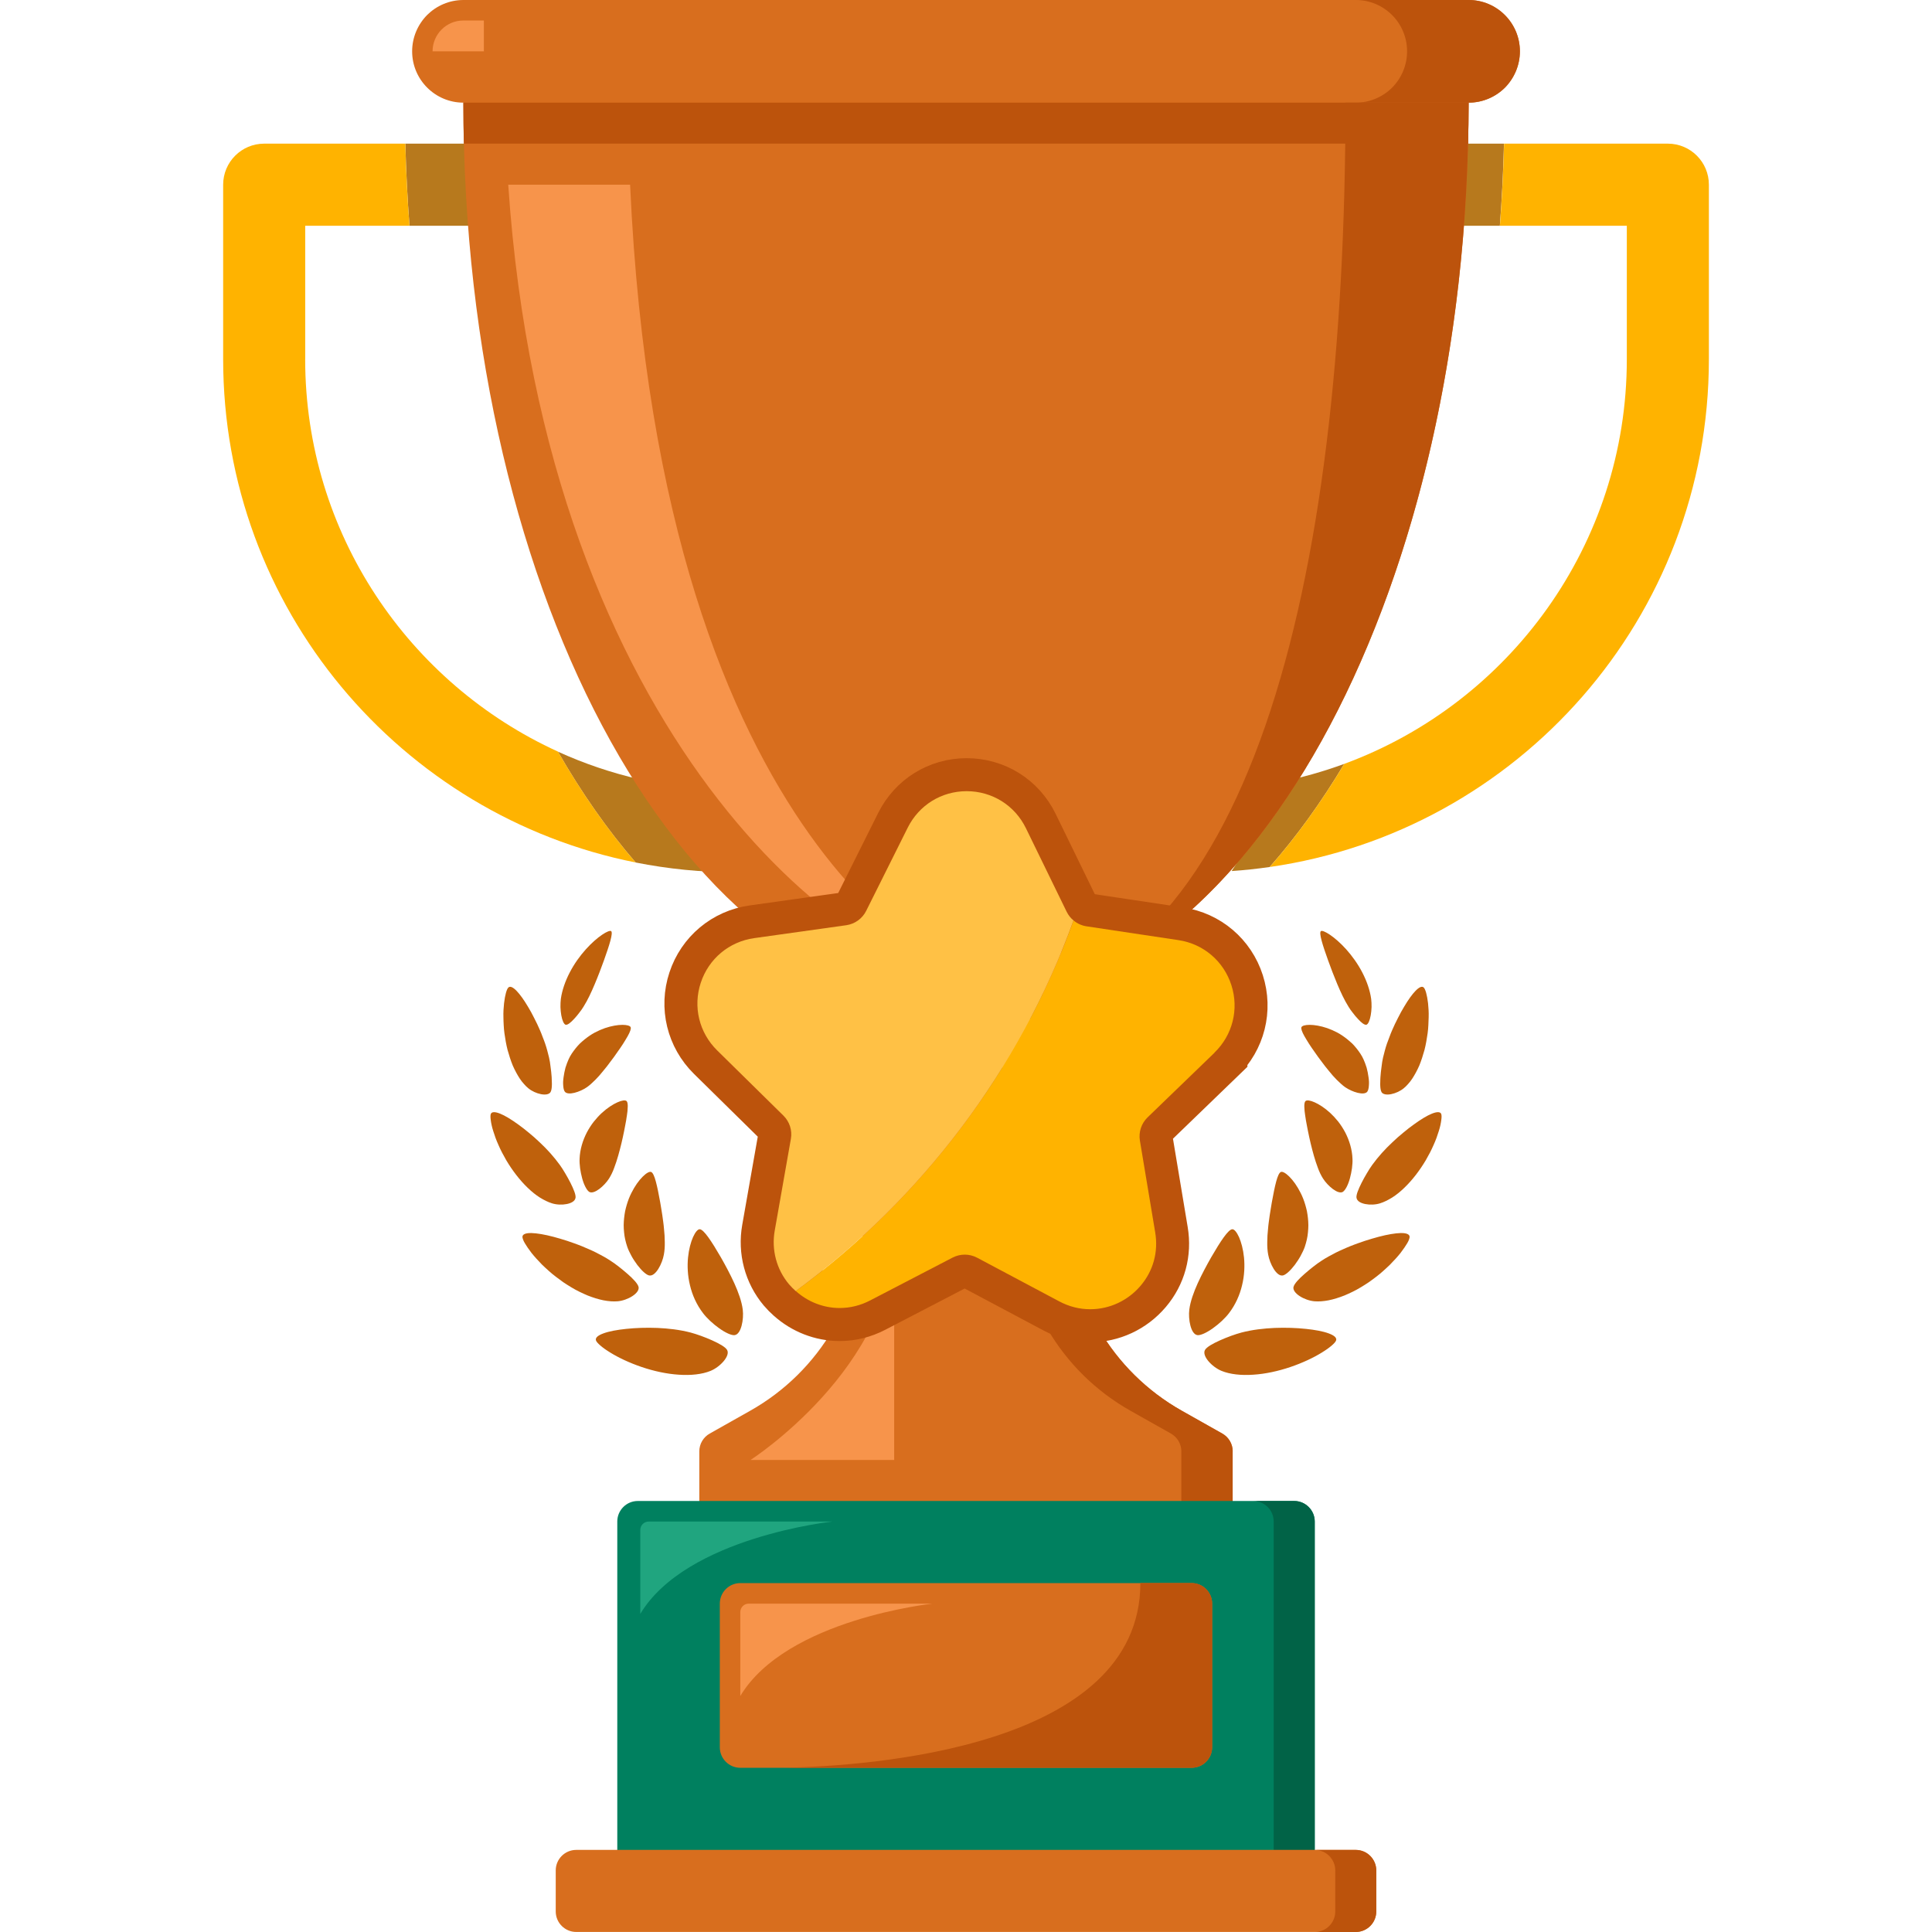 <svg width="99" height="99" viewBox="0 0 99 99" fill="none" xmlns="http://www.w3.org/2000/svg">
<path d="M47.663 72.403C47.853 72.721 47.271 73.363 46.807 73.643C46.602 73.765 46.372 73.862 46.13 73.959C46.009 74.006 45.885 74.049 45.758 74.087C45.727 74.096 45.695 74.105 45.664 74.116C45.632 74.128 45.601 74.137 45.569 74.148C45.506 74.168 45.443 74.189 45.377 74.207C44.866 74.349 44.363 74.486 43.892 74.592C43.418 74.698 42.963 74.775 42.525 74.786C42.473 74.786 42.424 74.788 42.374 74.788C42.322 74.788 42.27 74.788 42.223 74.784C42.126 74.779 42.041 74.772 41.964 74.761C41.892 74.752 41.817 74.736 41.761 74.718C41.705 74.7 41.662 74.68 41.635 74.657C41.526 74.565 41.583 74.358 41.77 74.092C41.817 74.026 41.871 73.956 41.932 73.884C41.993 73.812 42.063 73.738 42.135 73.659C42.279 73.503 42.449 73.339 42.64 73.174C42.823 73.009 43.03 72.843 43.249 72.685C43.463 72.527 43.705 72.376 43.95 72.245C44.2 72.112 44.462 72.004 44.742 71.918C44.879 71.878 45.021 71.848 45.165 71.821C45.31 71.794 45.456 71.781 45.605 71.776C45.691 71.774 45.783 71.774 45.882 71.776C45.982 71.781 46.083 71.794 46.189 71.81C46.295 71.826 46.403 71.844 46.509 71.864C46.615 71.887 46.721 71.918 46.823 71.948C46.924 71.977 47.023 72.011 47.113 72.044C47.206 72.078 47.287 72.121 47.361 72.159C47.51 72.238 47.618 72.322 47.666 72.401L47.663 72.403Z" fill="#BF610C"/>
<path d="M37.258 69.174C37.431 69.476 36.902 70.048 36.406 70.249C35.977 70.423 35.409 70.486 34.787 70.443C34.167 70.405 33.497 70.258 32.879 70.048C32.262 69.839 31.694 69.57 31.276 69.311C31.173 69.246 31.076 69.185 30.99 69.124C30.904 69.063 30.83 69.004 30.767 68.95C30.641 68.842 30.559 68.752 30.539 68.684C30.494 68.549 30.645 68.425 30.925 68.324C31.206 68.22 31.617 68.143 32.095 68.094C32.575 68.044 33.121 68.024 33.684 68.046C34.246 68.071 34.825 68.136 35.384 68.281C35.704 68.366 36.128 68.52 36.494 68.684C36.859 68.849 37.17 69.022 37.258 69.174Z" fill="#BF610C"/>
<path d="M37.646 68.414C37.982 68.371 38.121 67.602 38.061 67.113C38.007 66.682 37.835 66.218 37.628 65.756C37.418 65.296 37.172 64.838 36.94 64.43C36.469 63.618 36.063 62.996 35.856 62.989C35.756 62.985 35.63 63.134 35.513 63.391C35.4 63.645 35.299 64.011 35.256 64.439C35.215 64.865 35.233 65.359 35.355 65.857C35.472 66.356 35.693 66.856 36.027 67.291C36.216 67.541 36.534 67.839 36.85 68.062C37.166 68.288 37.479 68.436 37.648 68.416L37.646 68.414Z" fill="#BF610C"/>
<path d="M32.721 65.941C32.796 66.264 32.16 66.638 31.648 66.681C31.43 66.699 31.186 66.681 30.924 66.631C30.665 66.579 30.392 66.494 30.111 66.383C29.835 66.266 29.547 66.131 29.274 65.964C29.137 65.88 28.999 65.797 28.864 65.704C28.733 65.612 28.602 65.515 28.476 65.418C28.413 65.368 28.35 65.321 28.289 65.269C28.23 65.218 28.169 65.166 28.113 65.116C27.998 65.012 27.885 64.911 27.779 64.807C27.574 64.597 27.389 64.395 27.238 64.205C27.092 64.013 26.972 63.84 26.891 63.7C26.85 63.63 26.819 63.567 26.801 63.511C26.78 63.457 26.771 63.411 26.771 63.378C26.774 63.24 26.95 63.179 27.231 63.184C27.511 63.191 27.912 63.258 28.357 63.376C28.469 63.405 28.58 63.439 28.699 63.472C28.819 63.506 28.938 63.545 29.06 63.583C29.182 63.623 29.303 63.666 29.427 63.711C29.551 63.757 29.68 63.802 29.804 63.853C29.93 63.903 30.054 63.957 30.178 64.013C30.305 64.068 30.431 64.126 30.552 64.187C30.794 64.313 31.042 64.442 31.269 64.593C31.402 64.679 31.556 64.785 31.707 64.906C31.784 64.967 31.86 65.028 31.937 65.091C32.014 65.154 32.088 65.218 32.16 65.281C32.449 65.533 32.679 65.779 32.719 65.939L32.721 65.941Z" fill="#BF610C"/>
<path d="M33.282 65.357C33.598 65.409 33.936 64.75 34.017 64.293C34.056 64.09 34.069 63.873 34.065 63.65C34.065 63.425 34.049 63.192 34.024 62.96C34.006 62.723 33.968 62.496 33.938 62.266C33.923 62.151 33.903 62.04 33.884 61.93C33.869 61.819 33.851 61.711 33.83 61.607C33.677 60.771 33.542 60.124 33.366 60.054C33.28 60.02 33.118 60.11 32.931 60.297C32.739 60.487 32.534 60.769 32.353 61.132C32.308 61.222 32.263 61.319 32.225 61.418C32.187 61.517 32.151 61.621 32.119 61.727C32.087 61.835 32.058 61.946 32.033 62.06C32.011 62.175 31.995 62.29 31.982 62.41C31.968 62.529 31.961 62.651 31.959 62.775C31.959 62.897 31.966 63.021 31.979 63.145C32 63.397 32.06 63.643 32.142 63.889C32.189 64.029 32.266 64.187 32.353 64.349C32.396 64.43 32.446 64.511 32.498 64.59C32.55 64.669 32.604 64.746 32.658 64.82C32.881 65.111 33.12 65.336 33.28 65.361L33.282 65.357Z" fill="#BF610C"/>
<path d="M29.488 61.389C29.438 61.702 28.753 61.808 28.288 61.662C28.087 61.601 27.873 61.493 27.668 61.367C27.459 61.236 27.247 61.064 27.041 60.866C26.629 60.471 26.245 59.966 25.939 59.448C25.864 59.317 25.792 59.186 25.725 59.058C25.657 58.929 25.598 58.798 25.542 58.672C25.488 58.546 25.432 58.424 25.391 58.305C25.348 58.185 25.31 58.07 25.276 57.962C25.242 57.854 25.213 57.752 25.193 57.658C25.172 57.563 25.157 57.477 25.148 57.401C25.127 57.25 25.127 57.137 25.152 57.078C25.199 56.961 25.375 56.965 25.625 57.065C25.878 57.166 26.198 57.362 26.55 57.617C26.728 57.743 26.913 57.888 27.096 58.041C27.283 58.194 27.474 58.359 27.655 58.535C28.029 58.884 28.381 59.272 28.687 59.694C28.773 59.815 28.872 59.964 28.962 60.122C29.057 60.28 29.149 60.449 29.231 60.609C29.312 60.769 29.382 60.922 29.431 61.058C29.481 61.191 29.503 61.306 29.492 61.382L29.488 61.389Z" fill="#BF610C"/>
<path d="M30.187 61.071C30.442 61.229 30.972 60.762 31.208 60.392C31.31 60.228 31.398 60.052 31.472 59.844C31.549 59.644 31.616 59.434 31.677 59.222C31.799 58.798 31.901 58.361 31.98 57.964C32.002 57.865 32.02 57.768 32.036 57.675C32.052 57.583 32.072 57.49 32.086 57.405C32.101 57.319 32.108 57.236 32.124 57.159C32.137 57.08 32.146 57.008 32.153 56.94C32.16 56.873 32.162 56.81 32.164 56.753C32.169 56.697 32.169 56.645 32.164 56.6C32.158 56.512 32.137 56.449 32.106 56.42C32.038 56.361 31.867 56.383 31.639 56.485C31.414 56.586 31.125 56.767 30.843 57.026C30.703 57.155 30.566 57.303 30.431 57.472C30.3 57.639 30.18 57.824 30.072 58.027C29.865 58.428 29.716 58.897 29.7 59.382C29.691 59.522 29.705 59.687 29.725 59.86C29.75 60.031 29.784 60.212 29.831 60.379C29.876 60.545 29.935 60.701 29.998 60.821C30.061 60.942 30.126 61.03 30.189 61.071H30.187Z" fill="#BF610C"/>
<path d="M28.214 55.958C28.059 56.213 27.421 56.057 27.071 55.764C26.994 55.701 26.92 55.629 26.848 55.545C26.776 55.464 26.701 55.374 26.638 55.275C26.508 55.078 26.386 54.851 26.275 54.601C26.174 54.352 26.086 54.082 26.009 53.802C25.937 53.523 25.89 53.236 25.849 52.952C25.827 52.81 25.82 52.671 25.811 52.533C25.804 52.396 25.797 52.26 25.797 52.13C25.788 51.866 25.806 51.624 25.829 51.41C25.878 50.984 25.964 50.682 26.052 50.601C26.23 50.432 26.64 50.885 27.058 51.591C27.164 51.767 27.272 51.96 27.371 52.163C27.475 52.366 27.583 52.583 27.675 52.804C27.723 52.914 27.768 53.027 27.808 53.14C27.854 53.252 27.899 53.37 27.937 53.484C28.018 53.717 28.075 53.953 28.135 54.193C28.167 54.33 28.194 54.495 28.212 54.666C28.235 54.837 28.259 55.018 28.268 55.189C28.275 55.275 28.275 55.356 28.277 55.435C28.282 55.514 28.282 55.586 28.277 55.654C28.271 55.786 28.25 55.895 28.212 55.958H28.214Z" fill="#BF610C"/>
<path d="M28.937 55.933C29.101 56.163 29.73 55.949 30.073 55.712C30.147 55.66 30.22 55.602 30.289 55.538C30.359 55.475 30.427 55.408 30.501 55.338C30.643 55.196 30.779 55.042 30.905 54.882C31.04 54.722 31.169 54.558 31.286 54.395C31.408 54.233 31.532 54.073 31.633 53.917C31.683 53.839 31.741 53.764 31.791 53.692C31.843 53.62 31.89 53.548 31.933 53.478C32.016 53.34 32.1 53.214 32.161 53.101C32.287 52.878 32.348 52.711 32.316 52.635C32.249 52.486 31.68 52.45 30.995 52.684C30.826 52.743 30.65 52.819 30.472 52.914C30.296 53.009 30.127 53.126 29.96 53.259C29.877 53.327 29.793 53.399 29.715 53.473C29.638 53.55 29.566 53.633 29.496 53.719C29.358 53.893 29.223 54.082 29.133 54.289C29.079 54.409 29.025 54.556 28.975 54.713C28.932 54.871 28.901 55.04 28.878 55.203C28.867 55.284 28.858 55.363 28.855 55.437C28.855 55.511 28.855 55.581 28.862 55.647C28.873 55.775 28.896 55.877 28.939 55.933H28.937Z" fill="#BF610C"/>
<path d="M28.988 52.509C29.084 52.532 29.249 52.397 29.42 52.21C29.508 52.117 29.596 52.011 29.677 51.903C29.763 51.797 29.837 51.689 29.898 51.59C30.115 51.247 30.3 50.846 30.473 50.435C30.647 50.025 30.807 49.601 30.947 49.213C31.224 48.44 31.427 47.802 31.317 47.714C31.262 47.673 31.089 47.739 30.852 47.899C30.615 48.059 30.315 48.316 30.018 48.647C29.72 48.979 29.425 49.387 29.195 49.831C28.965 50.273 28.8 50.746 28.739 51.188C28.724 51.317 28.717 51.461 28.719 51.605C28.724 51.752 28.739 51.896 28.762 52.027C28.809 52.288 28.893 52.489 28.99 52.512L28.988 52.509Z" fill="#BF610C"/>
<path d="M51.341 72.403C51.152 72.721 51.734 73.363 52.198 73.643C52.403 73.765 52.633 73.862 52.875 73.959C52.996 74.006 53.12 74.049 53.247 74.087C53.278 74.096 53.31 74.105 53.341 74.116C53.373 74.128 53.404 74.137 53.436 74.148C53.499 74.168 53.562 74.189 53.628 74.207C54.139 74.349 54.642 74.486 55.113 74.592C55.587 74.698 56.042 74.775 56.48 74.786C56.532 74.786 56.581 74.788 56.631 74.788C56.685 74.788 56.734 74.788 56.782 74.784C56.879 74.779 56.964 74.772 57.041 74.761C57.113 74.752 57.188 74.736 57.244 74.718C57.3 74.7 57.343 74.68 57.37 74.657C57.478 74.565 57.422 74.358 57.235 74.092C57.188 74.026 57.133 73.956 57.073 73.884C57.012 73.812 56.942 73.738 56.87 73.659C56.725 73.503 56.556 73.339 56.365 73.174C56.182 73.009 55.975 72.843 55.756 72.685C55.542 72.527 55.3 72.376 55.055 72.245C54.804 72.112 54.543 72.004 54.263 71.918C54.126 71.878 53.984 71.848 53.84 71.821C53.695 71.794 53.549 71.781 53.4 71.776C53.314 71.774 53.222 71.774 53.123 71.776C53.023 71.781 52.922 71.794 52.816 71.81C52.71 71.826 52.602 71.844 52.496 71.864C52.39 71.887 52.284 71.918 52.182 71.948C52.081 71.977 51.982 72.011 51.892 72.044C51.799 72.078 51.718 72.121 51.644 72.159C51.495 72.238 51.386 72.322 51.339 72.401L51.341 72.403Z" fill="#BF610C"/>
<path d="M61.747 69.174C61.573 69.476 62.103 70.048 62.599 70.249C63.027 70.423 63.595 70.486 64.218 70.443C64.838 70.405 65.507 70.258 66.125 70.048C66.743 69.839 67.311 69.57 67.728 69.311C67.832 69.246 67.929 69.185 68.014 69.124C68.1 69.063 68.174 69.004 68.238 68.95C68.364 68.842 68.443 68.752 68.465 68.684C68.51 68.549 68.359 68.425 68.08 68.324C67.798 68.22 67.388 68.143 66.91 68.094C66.429 68.044 65.884 68.024 65.32 68.046C64.759 68.071 64.179 68.136 63.62 68.281C63.3 68.366 62.876 68.52 62.511 68.684C62.146 68.849 61.834 69.022 61.747 69.174Z" fill="#BF610C"/>
<path d="M61.356 68.414C61.02 68.371 60.881 67.602 60.942 67.113C60.996 66.682 61.167 66.218 61.374 65.756C61.584 65.296 61.83 64.838 62.062 64.43C62.533 63.618 62.939 62.996 63.147 62.989C63.246 62.985 63.372 63.134 63.489 63.391C63.602 63.645 63.703 64.011 63.746 64.439C63.787 64.865 63.769 65.359 63.647 65.857C63.53 66.356 63.309 66.856 62.975 67.291C62.786 67.541 62.468 67.839 62.152 68.062C61.837 68.288 61.523 68.436 61.354 68.416L61.356 68.414Z" fill="#BF610C"/>
<path d="M66.282 65.941C66.208 66.264 66.844 66.638 67.356 66.681C67.574 66.699 67.818 66.681 68.079 66.631C68.338 66.579 68.611 66.494 68.893 66.383C69.168 66.266 69.457 66.131 69.73 65.964C69.867 65.88 70.005 65.797 70.14 65.704C70.273 65.612 70.401 65.515 70.528 65.418C70.591 65.368 70.654 65.321 70.715 65.269C70.773 65.218 70.834 65.166 70.891 65.116C71.006 65.012 71.118 64.911 71.224 64.807C71.43 64.597 71.615 64.395 71.766 64.205C71.912 64.013 72.032 63.84 72.113 63.7C72.153 63.63 72.185 63.567 72.203 63.511C72.223 63.457 72.232 63.411 72.232 63.378C72.23 63.24 72.054 63.179 71.772 63.184C71.493 63.191 71.091 63.258 70.647 63.376C70.534 63.405 70.424 63.439 70.305 63.472C70.185 63.506 70.066 63.545 69.944 63.583C69.822 63.623 69.7 63.666 69.576 63.711C69.452 63.757 69.324 63.802 69.2 63.853C69.073 63.903 68.95 63.957 68.826 64.013C68.699 64.068 68.573 64.126 68.451 64.187C68.21 64.313 67.962 64.442 67.734 64.593C67.601 64.679 67.448 64.785 67.297 64.906C67.22 64.967 67.144 65.028 67.067 65.091C66.99 65.154 66.916 65.218 66.844 65.281C66.555 65.533 66.325 65.779 66.285 65.939L66.282 65.941Z" fill="#BF610C"/>
<path d="M65.72 65.357C65.404 65.409 65.066 64.75 64.985 64.293C64.946 64.09 64.933 63.873 64.937 63.65C64.937 63.425 64.953 63.192 64.978 62.96C64.996 62.723 65.034 62.496 65.064 62.266C65.079 62.151 65.1 62.04 65.118 61.93C65.133 61.819 65.151 61.711 65.172 61.607C65.325 60.771 65.46 60.124 65.636 60.054C65.722 60.02 65.884 60.11 66.071 60.297C66.263 60.487 66.468 60.769 66.649 61.132C66.694 61.222 66.739 61.319 66.777 61.418C66.815 61.517 66.852 61.621 66.883 61.727C66.915 61.835 66.944 61.946 66.969 62.06C66.991 62.175 67.007 62.29 67.021 62.41C67.034 62.529 67.041 62.651 67.043 62.775C67.043 62.897 67.036 63.021 67.023 63.145C67.003 63.397 66.942 63.643 66.861 63.889C66.813 64.029 66.737 64.187 66.649 64.349C66.606 64.43 66.556 64.511 66.504 64.59C66.453 64.669 66.398 64.746 66.344 64.82C66.121 65.111 65.88 65.336 65.722 65.361L65.72 65.357Z" fill="#BF610C"/>
<path d="M69.514 61.389C69.564 61.702 70.249 61.808 70.714 61.662C70.914 61.601 71.129 61.493 71.334 61.367C71.543 61.236 71.755 61.064 71.96 60.866C72.373 60.471 72.756 59.966 73.063 59.448C73.137 59.317 73.21 59.186 73.277 59.058C73.345 58.929 73.403 58.798 73.46 58.672C73.514 58.546 73.57 58.424 73.611 58.305C73.654 58.185 73.692 58.07 73.726 57.962C73.76 57.854 73.789 57.752 73.809 57.658C73.829 57.563 73.845 57.477 73.854 57.401C73.875 57.25 73.875 57.137 73.85 57.078C73.802 56.961 73.627 56.965 73.376 57.065C73.124 57.166 72.804 57.362 72.452 57.617C72.274 57.743 72.089 57.888 71.906 58.041C71.719 58.194 71.528 58.359 71.347 58.535C70.973 58.884 70.621 59.272 70.315 59.694C70.229 59.815 70.13 59.964 70.04 60.122C69.945 60.28 69.852 60.449 69.771 60.609C69.69 60.769 69.62 60.922 69.571 61.058C69.521 61.191 69.498 61.306 69.51 61.382L69.514 61.389Z" fill="#BF610C"/>
<path d="M68.817 61.071C68.562 61.229 68.032 60.762 67.795 60.392C67.692 60.228 67.606 60.052 67.531 59.844C67.455 59.644 67.387 59.434 67.326 59.222C67.205 58.798 67.103 58.361 67.024 57.964C67.002 57.865 66.984 57.768 66.968 57.675C66.952 57.583 66.932 57.49 66.918 57.405C66.902 57.319 66.896 57.236 66.88 57.159C66.866 57.08 66.857 57.008 66.851 56.94C66.844 56.873 66.842 56.81 66.839 56.753C66.835 56.697 66.835 56.645 66.839 56.6C66.846 56.512 66.866 56.449 66.898 56.42C66.966 56.361 67.137 56.383 67.365 56.485C67.59 56.586 67.879 56.767 68.16 57.026C68.3 57.155 68.438 57.303 68.573 57.472C68.704 57.639 68.823 57.824 68.932 58.027C69.139 58.428 69.288 58.897 69.304 59.382C69.313 59.522 69.299 59.687 69.279 59.86C69.254 60.031 69.22 60.212 69.173 60.379C69.128 60.545 69.069 60.701 69.006 60.821C68.943 60.942 68.877 61.03 68.814 61.071H68.817Z" fill="#BF610C"/>
<path d="M70.789 55.958C70.944 56.213 71.582 56.057 71.932 55.764C72.009 55.701 72.083 55.629 72.155 55.545C72.227 55.464 72.302 55.374 72.365 55.275C72.496 55.078 72.617 54.851 72.728 54.601C72.829 54.352 72.917 54.082 72.994 53.802C73.066 53.523 73.113 53.236 73.154 52.952C73.177 52.81 73.183 52.671 73.192 52.533C73.199 52.396 73.206 52.26 73.208 52.13C73.217 51.866 73.197 51.624 73.177 51.41C73.127 50.984 73.041 50.682 72.953 50.601C72.775 50.432 72.363 50.885 71.948 51.591C71.842 51.767 71.734 51.96 71.634 52.163C71.531 52.366 71.422 52.583 71.33 52.804C71.283 52.914 71.237 53.027 71.197 53.14C71.152 53.252 71.107 53.37 71.068 53.484C70.987 53.717 70.931 53.953 70.87 54.193C70.838 54.33 70.811 54.495 70.793 54.666C70.771 54.837 70.746 55.018 70.737 55.189C70.73 55.275 70.73 55.356 70.728 55.435C70.724 55.514 70.724 55.586 70.728 55.654C70.735 55.786 70.755 55.895 70.793 55.958H70.789Z" fill="#BF610C"/>
<path d="M70.069 55.933C69.904 56.163 69.275 55.949 68.932 55.712C68.858 55.66 68.786 55.602 68.716 55.538C68.646 55.475 68.578 55.408 68.504 55.338C68.362 55.196 68.227 55.042 68.1 54.882C67.965 54.722 67.837 54.558 67.719 54.395C67.597 54.233 67.474 54.073 67.372 53.917C67.322 53.839 67.264 53.764 67.214 53.692C67.162 53.62 67.115 53.548 67.072 53.478C66.989 53.34 66.905 53.214 66.844 53.101C66.718 52.878 66.657 52.711 66.689 52.635C66.757 52.486 67.327 52.45 68.01 52.684C68.179 52.743 68.355 52.819 68.533 52.914C68.709 53.009 68.878 53.126 69.045 53.259C69.128 53.327 69.212 53.399 69.291 53.473C69.367 53.55 69.439 53.633 69.509 53.719C69.647 53.893 69.782 54.082 69.872 54.289C69.927 54.409 69.981 54.556 70.03 54.713C70.073 54.871 70.105 55.04 70.127 55.203C70.138 55.284 70.147 55.363 70.15 55.437C70.15 55.511 70.15 55.581 70.143 55.647C70.132 55.775 70.109 55.877 70.066 55.933H70.069Z" fill="#BF610C"/>
<path d="M70.014 52.509C69.917 52.532 69.752 52.397 69.581 52.21C69.493 52.117 69.405 52.011 69.324 51.903C69.238 51.797 69.162 51.689 69.103 51.59C68.887 51.247 68.702 50.846 68.528 50.435C68.355 50.025 68.195 49.601 68.055 49.213C67.777 48.44 67.575 47.802 67.685 47.714C67.739 47.673 67.913 47.739 68.149 47.899C68.386 48.059 68.686 48.316 68.984 48.647C69.281 48.979 69.577 49.387 69.807 49.831C70.037 50.273 70.201 50.746 70.262 51.188C70.278 51.317 70.284 51.461 70.282 51.605C70.278 51.752 70.262 51.896 70.239 52.027C70.192 52.288 70.109 52.489 70.012 52.512L70.014 52.509Z" fill="#BF610C"/>
<path d="M42.97 44.7L37.309 40.488C34.204 40.432 31.255 39.731 28.588 38.516C29.805 40.635 31.14 42.54 32.572 44.197C34.236 44.526 35.954 44.702 37.715 44.702H42.97V44.7Z" fill="#B7791D"/>
<path d="M30.883 11.568V7.361H20.771C20.808 8.782 20.878 10.184 20.983 11.568H30.883Z" fill="#B7791D"/>
<path d="M15.64 18.404V11.568H20.982C20.876 10.184 20.806 8.782 20.77 7.361H13.537C12.376 7.361 11.435 8.304 11.435 9.465V18.404C11.435 31.163 20.524 41.8 32.572 44.195C31.141 42.538 29.806 40.633 28.589 38.513C20.957 35.032 15.638 27.328 15.638 18.404H15.64Z" fill="#FFB300"/>
<path d="M65.562 40.074C64.832 41.756 64.015 43.284 63.111 44.635C63.767 44.59 64.419 44.52 65.062 44.427C66.428 42.881 67.706 41.109 68.881 39.143C67.81 39.537 66.703 39.85 65.562 40.076V40.074Z" fill="#B7791D"/>
<path d="M77.069 7.361H70.776C70.76 8.782 70.727 10.184 70.675 11.568H76.855C76.961 10.184 77.031 8.782 77.067 7.361H77.069Z" fill="#B7791D"/>
<path d="M85.463 7.361H77.072C77.035 8.782 76.963 10.184 76.86 11.568H83.362V18.404C83.362 27.912 77.326 36.038 68.883 39.142C67.706 41.108 66.427 42.88 65.064 44.427C77.786 42.594 87.567 31.641 87.567 18.404V9.465C87.567 8.304 86.627 7.361 85.465 7.361H85.463Z" fill="#FFB300"/>
<path d="M63.164 74.372V79.017H35.834V74.372C35.834 73.993 36.039 73.642 36.371 73.457L38.443 72.289C42.027 70.269 44.246 66.479 44.246 62.36V53.111H54.757V62.36C54.757 66.477 56.975 70.269 60.56 72.289L62.632 73.457C62.964 73.642 63.169 73.993 63.169 74.372H63.164Z" fill="#D86E1E"/>
<path d="M63.164 74.372V79.017H60.535V74.372C60.535 73.993 60.33 73.642 59.998 73.457L57.926 72.289C54.342 70.269 52.123 66.479 52.123 62.36V53.111H54.752V62.36C54.752 66.477 56.971 70.269 60.555 72.289L62.627 73.457C62.959 73.642 63.164 73.993 63.164 74.372Z" fill="#BC530C"/>
<path d="M57.908 49.011V52.061C57.908 53.513 56.731 54.69 55.279 54.69H43.715C42.265 54.69 41.086 53.513 41.086 52.061V49.011H57.905H57.908Z" fill="#FFB300"/>
<path d="M54.755 54.69H44.244V56.237H54.755V54.69Z" fill="#B7791D"/>
<path d="M67.371 77.965V96.371H31.631V77.965C31.631 77.385 32.104 76.914 32.681 76.914H66.32C66.897 76.914 67.371 77.388 67.371 77.965Z" fill="#00805F"/>
<path d="M67.369 77.965V96.371H65.267V77.965C65.267 77.385 64.794 76.914 64.217 76.914H66.318C66.895 76.914 67.369 77.388 67.369 77.965Z" fill="#016347"/>
<path d="M29.527 94.793H69.472C70.052 94.793 70.523 95.264 70.523 95.844V97.947C70.523 98.527 70.052 98.998 69.472 98.998H29.527C28.948 98.998 28.477 98.527 28.477 97.947V95.844C28.477 95.264 28.948 94.793 29.527 94.793Z" fill="#D86E1E"/>
<path d="M70.523 95.846V97.949C70.523 98.529 70.05 99 69.472 99H67.371C67.948 99 68.422 98.526 68.422 97.949V95.846C68.422 95.266 67.948 94.795 67.371 94.795H69.472C70.05 94.795 70.523 95.268 70.523 95.846Z" fill="#BC530C"/>
<path d="M37.935 81.121H61.061C61.64 81.121 62.112 81.592 62.112 82.172V89.535C62.112 90.115 61.64 90.586 61.061 90.586H37.935C37.356 90.586 36.885 90.115 36.885 89.535V82.172C36.885 81.592 37.356 81.121 37.935 81.121Z" fill="#D86E1E"/>
<path d="M57.91 49.011V52.061C57.91 53.513 56.733 54.69 55.281 54.69H53.18C54.629 54.69 55.809 53.513 55.809 52.061V49.011H57.91Z" fill="#B7791D"/>
<path d="M75.255 3.154V5.258C75.255 30.816 63.723 51.536 49.501 51.536C35.278 51.536 23.746 30.816 23.746 5.258V3.154H75.255Z" fill="#D86E1E"/>
<path d="M57.909 49.011V50.061C55.271 51.696 52.444 52.587 49.499 52.587C46.555 52.587 43.728 51.698 41.09 50.061V49.011C43.728 50.645 46.555 51.536 49.499 51.536C52.444 51.536 55.271 50.648 57.909 49.011Z" fill="#B7791D"/>
<path d="M75.253 3.154V5.258C75.253 30.016 64.431 50.237 50.822 51.477C64.046 50.221 68.945 30.004 68.945 5.258V3.154H75.251H75.253Z" fill="#BC530C"/>
<path d="M77.883 2.629C77.883 3.355 77.588 4.011 77.117 4.491C76.639 4.965 75.981 5.26 75.257 5.26H23.748C22.298 5.26 21.119 4.083 21.119 2.631C21.119 1.905 21.415 1.249 21.886 0.769C22.364 0.295 23.022 0 23.746 0H75.255C76.704 0 77.883 1.177 77.883 2.629Z" fill="#D86E1E"/>
<path d="M75.253 5.258C75.253 5.964 75.242 6.662 75.226 7.361H23.769C23.753 6.662 23.742 5.964 23.742 5.258H75.251H75.253Z" fill="#BC530C"/>
<path d="M77.882 2.629C77.882 3.355 77.587 4.011 77.116 4.491C76.638 4.965 75.98 5.26 75.256 5.26H69.475C70.201 5.26 70.857 4.965 71.335 4.491C71.808 4.013 72.102 3.355 72.102 2.629C72.102 1.177 70.925 0 69.473 0H75.254C76.703 0 77.882 1.177 77.882 2.629Z" fill="#BC530C"/>
<path d="M62.114 82.171V89.532C62.114 90.112 61.641 90.583 61.064 90.583H40.197C44.445 90.5 58.435 89.593 58.435 81.118H61.064C61.641 81.118 62.114 81.592 62.114 82.169V82.171Z" fill="#BC530C"/>
<path d="M37.935 86.906V82.605C37.935 82.368 38.127 82.174 38.366 82.174H47.791C47.791 82.174 40.301 82.963 37.935 86.906Z" fill="#F7944B"/>
<path d="M32.81 82.699V78.397C32.81 78.161 33.002 77.967 33.241 77.967H42.665C42.665 77.967 35.176 78.756 32.81 82.699Z" fill="#20A57F"/>
<path d="M49.5 49.958C43.791 49.958 27.962 37.909 26.043 9.465H32.288C33.86 44.267 49.502 49.958 49.502 49.958H49.5Z" fill="#F7944B"/>
<path d="M38.461 74.811C38.461 74.811 45.82 70.078 45.82 63.242V74.811H38.461Z" fill="#F7944B"/>
<path d="M24.795 1.051V2.629H22.166C22.166 1.761 22.869 1.051 23.742 1.051H24.793H24.795Z" fill="#F7944B"/>
<path d="M62.229 53.941C63.16 53.042 63.494 51.718 63.099 50.485C62.705 49.252 61.666 48.365 60.385 48.174L55.67 47.466C55.422 47.428 55.197 47.322 55.01 47.166C54.866 47.047 54.746 46.898 54.66 46.724L52.57 42.438C52 41.268 50.837 40.542 49.536 40.542C48.235 40.542 47.092 41.257 46.514 42.411L44.384 46.677C44.185 47.074 43.804 47.346 43.367 47.41L38.646 48.072C37.363 48.253 36.315 49.127 35.909 50.359C35.503 51.587 35.825 52.915 36.748 53.824L40.145 57.167C40.461 57.479 40.605 57.925 40.526 58.362L39.699 63.059C39.525 64.046 39.791 65.047 40.429 65.807C40.535 65.933 40.653 66.048 40.774 66.157C41.394 66.711 42.188 67.027 43.024 67.027C43.566 67.027 44.091 66.896 44.582 66.641L48.812 64.443C49.004 64.344 49.218 64.292 49.434 64.292C49.651 64.292 49.872 64.346 50.068 64.45L54.277 66.689C54.778 66.955 55.31 67.09 55.862 67.09C56.854 67.09 57.797 66.65 58.448 65.882C59.095 65.12 59.359 64.15 59.192 63.154L58.408 58.45C58.335 58.013 58.482 57.569 58.8 57.26L62.229 53.948V53.941Z" stroke="#BC530C" stroke-width="3.382" stroke-miterlimit="10"/>
<path d="M62.23 53.941C63.161 53.041 63.495 51.718 63.1 50.485C62.706 49.252 61.666 48.365 60.386 48.174L55.671 47.466C55.423 47.428 55.198 47.322 55.011 47.166C52.24 54.829 47.232 61.42 40.777 66.154C41.397 66.709 42.191 67.025 43.027 67.025C43.569 67.025 44.094 66.894 44.585 66.639L48.815 64.441C49.007 64.342 49.221 64.29 49.437 64.29C49.654 64.29 49.875 64.344 50.071 64.448L54.28 66.686C54.781 66.953 55.313 67.088 55.865 67.088C56.857 67.088 57.8 66.648 58.451 65.879C59.098 65.117 59.362 64.148 59.195 63.151L58.411 58.448C58.339 58.011 58.485 57.566 58.803 57.258L62.232 53.946L62.23 53.941Z" fill="#FFB300"/>
<path d="M55.01 47.166C54.866 47.047 54.746 46.898 54.66 46.724L52.57 42.438C52 41.268 50.837 40.542 49.536 40.542C48.235 40.542 47.092 41.257 46.514 42.411L44.384 46.677C44.185 47.074 43.804 47.346 43.367 47.41L38.646 48.072C37.363 48.253 36.315 49.127 35.909 50.359C35.503 51.59 35.825 52.915 36.748 53.824L40.145 57.167C40.461 57.479 40.605 57.925 40.526 58.362L39.699 63.059C39.525 64.046 39.791 65.047 40.429 65.807C40.535 65.933 40.653 66.048 40.774 66.157C47.229 61.422 52.237 54.832 55.008 47.168L55.01 47.166Z" fill="#FFC145"/>
</svg>

